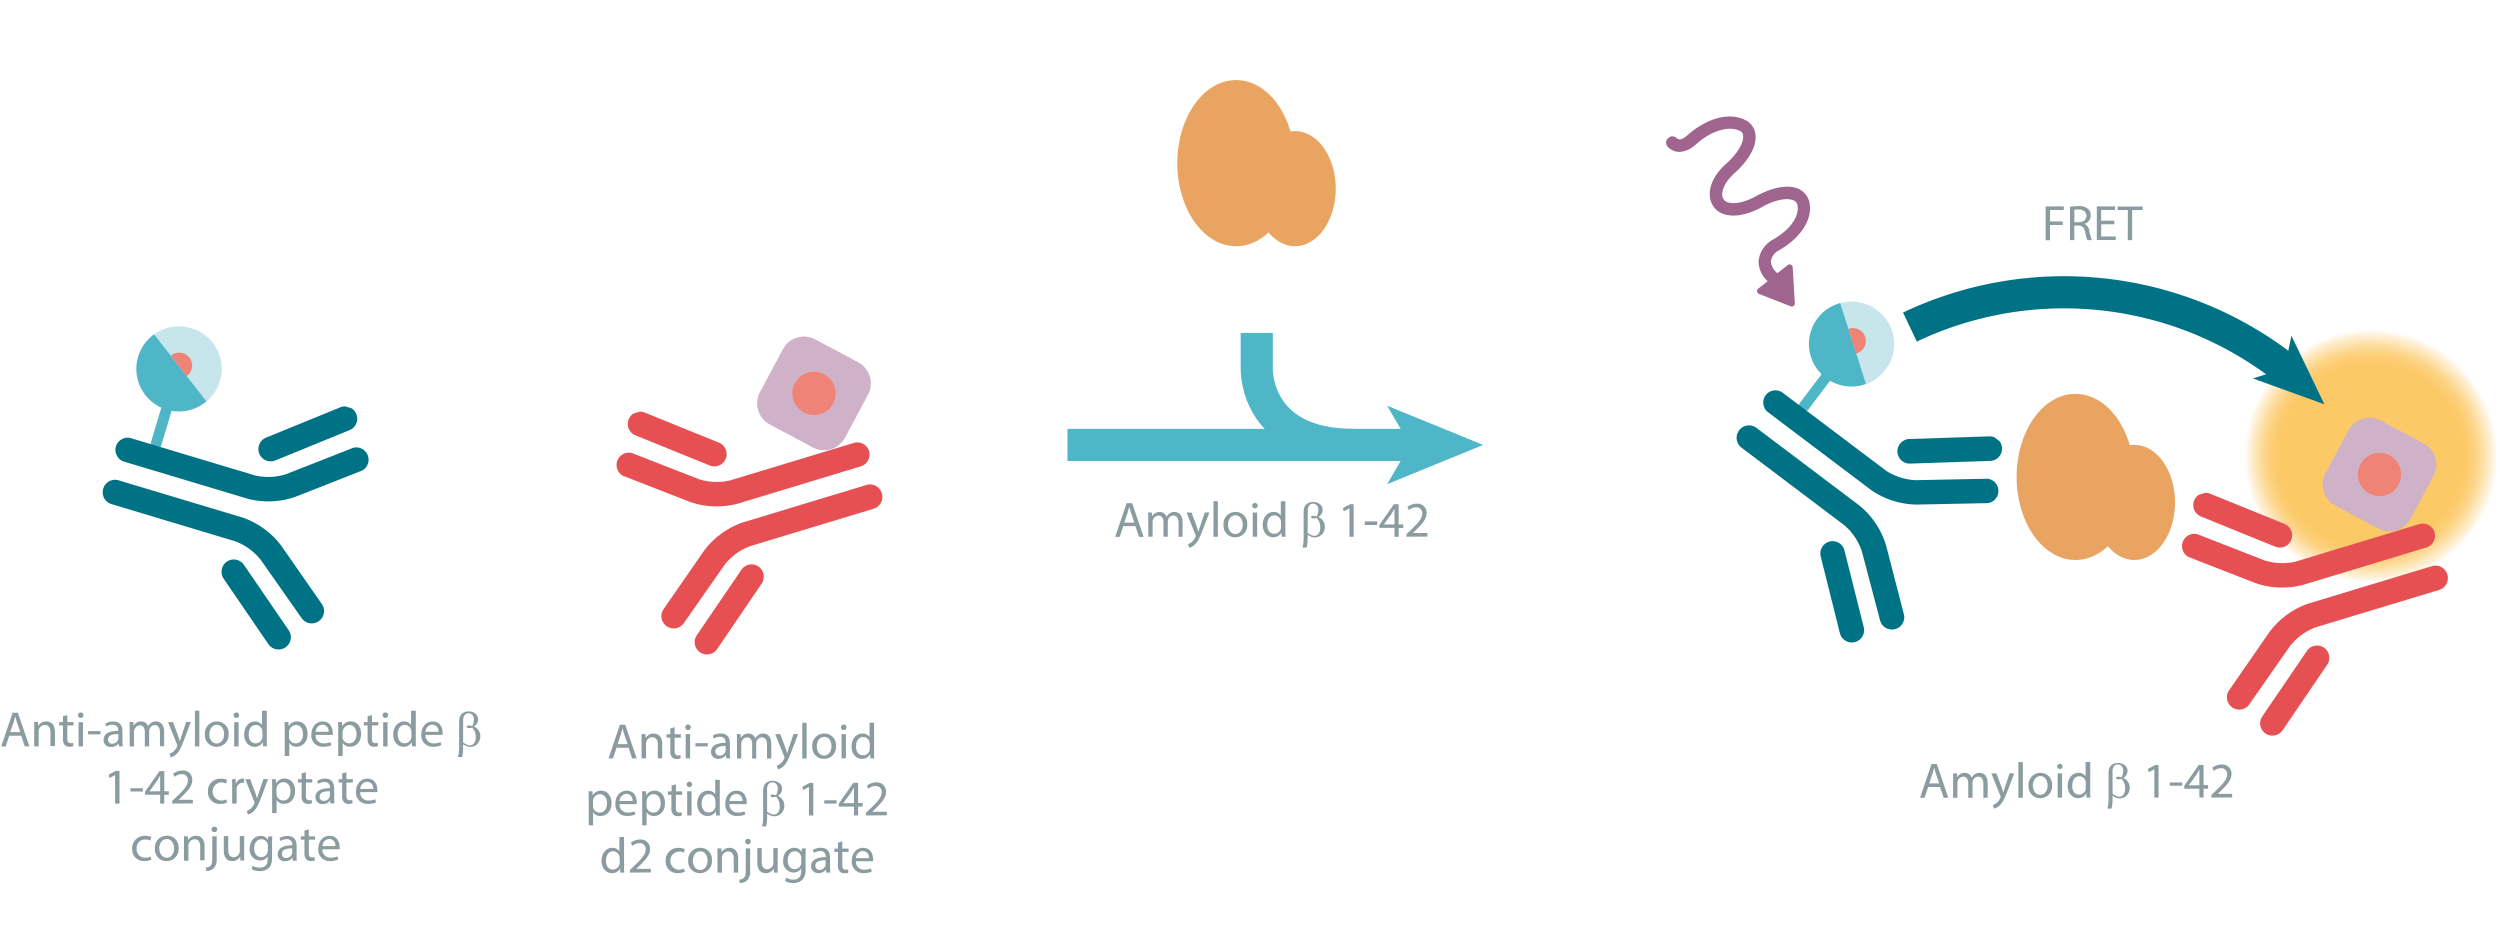 <svg id="Calque_1" data-name="Calque 1" xmlns="http://www.w3.org/2000/svg" xmlns:xlink="http://www.w3.org/1999/xlink" viewBox="0 0 700 260.23"><defs><radialGradient id="Dégradé_sans_nom_31" cx="38.48" cy="38.48" r="38.48" gradientUnits="userSpaceOnUse"><stop offset="0.71" stop-color="#fcc967"/><stop offset="0.74" stop-color="#fcc967" stop-opacity="0.98"/><stop offset="0.78" stop-color="#fcc967" stop-opacity="0.91"/><stop offset="0.82" stop-color="#fcc967" stop-opacity="0.81"/><stop offset="0.86" stop-color="#fcc967" stop-opacity="0.66"/><stop offset="0.9" stop-color="#fcc967" stop-opacity="0.47"/><stop offset="0.95" stop-color="#fcc967" stop-opacity="0.25"/><stop offset="0.99" stop-color="#fcc967" stop-opacity="0"/></radialGradient><symbol id="Nouveau_symbole_1" data-name="Nouveau symbole 1" viewBox="0 0 116.38 42.33"><line y1="31.35" x2="97.32" y2="31.35" fill="none" stroke="#4fb6c8" stroke-miterlimit="10" stroke-width="9"/><polygon points="116.38 31.35 89.52 42.33 95.89 31.35 89.52 20.38 116.38 31.35" fill="#4fb6c8"/><path d="M80.14,31.35C52.15,31.35,53,9.87,53,9.87V0" fill="none" stroke="#4fb6c8" stroke-miterlimit="10" stroke-width="9"/></symbol><symbol id="fluorophore-emission-orange" data-name="fluorophore-emission-orange" viewBox="0 0 76.96 76.96"><path d="M74.23,52.67A38.47,38.47,0,1,1,52.67,2.72,38.46,38.46,0,0,1,74.23,52.67Z" fill="url(#Dégradé_sans_nom_31)"/></symbol><symbol id="fluorophore-donor-cryptate2" data-name="fluorophore-donor-cryptate2" viewBox="0 0 17.27 25.51"><path d="M1.81,3.31,7.67,7.46l2,1.41,6.23,4.41a8.62,8.62,0,0,1-6.23,3.89v7.25a1.09,1.09,0,0,1-2.18,0V17.15A8.63,8.63,0,0,1,1.81,3.31Z" fill="#4fb6c8"/><path d="M1.82,3.34a8.64,8.64,0,0,1,14.08,10Z" fill="#8eced8" opacity="0.5"/><path d="M6.29,6.53a2.62,2.62,0,0,1,4.84,1.4,2.58,2.58,0,0,1-.57,1.63" fill="#ef8476"/></symbol><symbol id="antibody-blue" data-name="antibody-blue" viewBox="0 0 51.27 50.27"><path d="M21.18,50.27a2.49,2.49,0,0,1-2.5-2.5V21.53a11.93,11.93,0,0,0-2.1-6l-9-11.44A2.5,2.5,0,0,1,11.46,1l9,11.44a16.65,16.65,0,0,1,3.18,9.14V47.77A2.5,2.5,0,0,1,21.18,50.27Z" fill="#007285"/><path d="M12.62,22.53a2.48,2.48,0,0,1-1.94-.93L.56,9.07A2.5,2.5,0,1,1,4.44,5.93L14.57,18.46A2.5,2.5,0,0,1,14.19,22,2.46,2.46,0,0,1,12.62,22.53Z" fill="#007285"/><path d="M30.09,50.27a2.5,2.5,0,0,1-2.5-2.5V21.53a16.65,16.65,0,0,1,3.18-9.14L39.81,1a2.5,2.5,0,0,1,3.92,3.1l-9,11.44a11.93,11.93,0,0,0-2.1,6V47.77A2.5,2.5,0,0,1,30.09,50.27Z" fill="#007285"/><path d="M38.64,22.53A2.43,2.43,0,0,1,37.08,22a2.49,2.49,0,0,1-.38-3.51L46.82,5.93a2.5,2.5,0,0,1,3.89,3.14L40.59,21.6A2.5,2.5,0,0,1,38.64,22.53Z" fill="#007285"/></symbol><symbol id="fluorophore-acceptor-d2" data-name="fluorophore-acceptor-d2" viewBox="0 0 23.7 23.7"><path d="M22.28,15.27l-7,7a4.85,4.85,0,0,1-6.85,0l-7-7a4.85,4.85,0,0,1,0-6.85l7-7a4.85,4.85,0,0,1,6.85,0l7,7A4.85,4.85,0,0,1,22.28,15.27Z" fill="#d0b2c8"/><circle cx="11.85" cy="11.85" r="4.39" fill="#ef8476"/></symbol><symbol id="antibody-red" data-name="antibody-red" viewBox="0 0 51.27 50.27"><path d="M21.18,50.27a2.49,2.49,0,0,1-2.5-2.5V21.53a11.93,11.93,0,0,0-2.1-6l-9-11.44A2.5,2.5,0,0,1,11.46,1l9,11.44a16.65,16.65,0,0,1,3.18,9.14V47.77A2.5,2.5,0,0,1,21.18,50.27Z" fill="#e65052"/><path d="M12.62,22.53a2.48,2.48,0,0,1-1.94-.93L.56,9.07A2.5,2.5,0,1,1,4.44,5.93L14.57,18.46A2.5,2.5,0,0,1,14.19,22,2.46,2.46,0,0,1,12.62,22.53Z" fill="#e65052"/><path d="M30.09,50.27a2.5,2.5,0,0,1-2.5-2.5V21.53a16.65,16.65,0,0,1,3.18-9.14L39.81,1a2.5,2.5,0,0,1,3.92,3.1l-9,11.44a11.93,11.93,0,0,0-2.1,6V47.77A2.5,2.5,0,0,1,30.09,50.27Z" fill="#e65052"/><path d="M38.65,22.53A2.44,2.44,0,0,1,37.08,22a2.49,2.49,0,0,1-.38-3.51L46.82,5.93a2.5,2.5,0,0,1,3.89,3.14L40.59,21.6A2.5,2.5,0,0,1,38.65,22.53Z" fill="#e65052"/></symbol><symbol id="stimulation" data-name="stimulation" viewBox="0 0 20.1 42.52"><path d="M12.7,20.42a1,1,0,0,0-.29-.08C9,19.89,7.13,18.63,6.53,17.6a1.4,1.4,0,0,1-.13-1.32l0-.1s.81-2,4.93-2.3c3.9-.23,7-1.56,8.16-3.54a3.64,3.64,0,0,0,.23-3.49c-1.45-3.31-5.85-5.24-11.2-4.91H8.48s-1.88.2-2-.86a1.27,1.27,0,1,0-2.51.38c.42,2.76,3.31,3.17,4.82,3,4.84-.28,7.86,1.51,8.7,3.41A1.15,1.15,0,0,1,17.37,9c-.62,1-2.76,2.13-6.15,2.33-5.55.34-7,3.42-7.17,4a4,4,0,0,0,.29,3.54c1.14,1.95,3.78,3.36,7.29,3.9l.07,0c3.42.6,5.16,1.92,5.63,2.87a1.36,1.36,0,0,1,0,1.31c-.93,1.73-3.93,3.11-8.54,2.3H8.63A5.62,5.62,0,0,0,4.17,30.9a5.39,5.39,0,0,0-1.09,4.39H.63a.62.62,0,0,0-.54.94l3.54,6a.62.62,0,0,0,1,0l4.16-6a.62.62,0,0,0-.51-1H5.64a3.42,3.42,0,0,1,.42-2.71,3.09,3.09,0,0,1,2.31-.8c5.12.87,9.49-.54,11.14-3.6a3.9,3.9,0,0,0,.1-3.62C18.66,22.62,16.16,21.12,12.7,20.42Z" fill="#9f658f"/></symbol><symbol id="protein-double_2" data-name="protein-double 2" viewBox="0 0 46.22 48.46"><ellipse cx="17.16" cy="24.23" rx="17.16" ry="24.23" fill="#e9a461"/><ellipse cx="34.33" cy="31.67" rx="11.89" ry="16.79" fill="#e9a461"/></symbol></defs><path d="M314.51,147.32l-1,3h-1.26l3.21-9.44H317l3.22,9.44h-1.3l-1-3Zm3.1-1-.93-2.71c-.21-.62-.35-1.18-.49-1.73h0c-.14.56-.29,1.14-.47,1.71l-.93,2.73Z" fill="#8b9ca0"/><path d="M321.51,145.34c0-.7,0-1.27-.06-1.83h1.08l.06,1.09h0a2.35,2.35,0,0,1,2.13-1.25,2,2,0,0,1,1.92,1.36h0a2.75,2.75,0,0,1,.75-.88,2.32,2.32,0,0,1,1.5-.48c.9,0,2.23.59,2.23,2.94v4H330v-3.84c0-1.3-.47-2.09-1.47-2.09a1.59,1.59,0,0,0-1.45,1.12,1.92,1.92,0,0,0-.1.62v4.19h-1.21v-4.07c0-1.07-.47-1.86-1.41-1.86a1.7,1.7,0,0,0-1.53,1.23,1.77,1.77,0,0,0-.1.61v4.09h-1.2Z" fill="#8b9ca0"/><path d="M333.63,143.51l1.49,4c.15.45.32,1,.43,1.39h0c.13-.41.27-.92.44-1.41l1.34-4h1.3l-1.85,4.83c-.88,2.33-1.48,3.52-2.32,4.24a3.23,3.23,0,0,1-1.51.8l-.31-1a3.34,3.34,0,0,0,1.08-.61,3.73,3.73,0,0,0,1-1.37.76.76,0,0,0,.1-.29,1.34,1.34,0,0,0-.08-.33l-2.51-6.24Z" fill="#8b9ca0"/><path d="M339.78,140.34H341v9.95h-1.23Z" fill="#8b9ca0"/><path d="M349.22,146.84a3.31,3.31,0,0,1-3.38,3.6,3.22,3.22,0,0,1-3.25-3.49,3.31,3.31,0,0,1,3.37-3.6A3.21,3.21,0,0,1,349.22,146.84Zm-5.38.07c0,1.49.85,2.61,2.06,2.61s2.06-1.11,2.06-2.64c0-1.15-.58-2.6-2-2.6S343.84,145.62,343.84,146.91Z" fill="#8b9ca0"/><path d="M352.14,141.6a.76.76,0,1,1-1.52,0,.75.75,0,0,1,.77-.77A.73.73,0,0,1,352.14,141.6Zm-1.37,8.69v-6.78H352v6.78Z" fill="#8b9ca0"/><path d="M359.9,140.34v8.2c0,.6,0,1.28.06,1.75h-1.11l-.06-1.18h0a2.51,2.51,0,0,1-2.32,1.33c-1.63,0-2.9-1.39-2.9-3.44,0-2.26,1.39-3.65,3-3.65a2.27,2.27,0,0,1,2.05,1h0v-4Zm-1.23,5.93a2.24,2.24,0,0,0-.06-.52,1.8,1.8,0,0,0-1.78-1.43c-1.27,0-2,1.12-2,2.62s.67,2.51,2,2.51a1.85,1.85,0,0,0,1.81-1.47,2.29,2.29,0,0,0,.06-.54Z" fill="#8b9ca0"/><path d="M366.14,149.75v1.16a11.76,11.76,0,0,1-.27,2.4h-1.16a10.7,10.7,0,0,0,.22-1.16c.06-.64.09-1.1.09-1.4v-7a5.1,5.1,0,0,1,.24-1.81,2.24,2.24,0,0,1,.88-1,3.21,3.21,0,0,1,3.47.26,2,2,0,0,1,.73,1.56,2.14,2.14,0,0,1-.3,1.1,2.51,2.51,0,0,1-.92.91,2.87,2.87,0,0,1,1.84,2.72,3.11,3.11,0,0,1-.39,1.53,2.57,2.57,0,0,1-1.05,1.09,2.91,2.91,0,0,1-1.38.37,2.61,2.61,0,0,1-.91-.16A4.81,4.81,0,0,1,366.14,149.75Zm0-.54a5.89,5.89,0,0,0,1.16.67,1.92,1.92,0,0,0,.74.15,1.42,1.42,0,0,0,1.15-.57,2.77,2.77,0,0,0,.47-1.8,3.82,3.82,0,0,0-.22-1.37,4.94,4.94,0,0,0-.78-1.28,2.86,2.86,0,0,1-.82.16.92.92,0,0,1-.57-.13.34.34,0,0,1-.17-.26.3.3,0,0,1,.13-.24.76.76,0,0,1,.42-.1,4.38,4.38,0,0,1,1,.18,4,4,0,0,0,.48-1.8,1.88,1.88,0,0,0-.43-1.33,1.33,1.33,0,0,0-1-.47,1.38,1.38,0,0,0-1.23.67,2.71,2.71,0,0,0-.29,1.43Z" fill="#8b9ca0"/><path d="M377.84,142.33h0l-1.59.85-.23-.93,2-1.07h1v9.11h-1.19Z" fill="#8b9ca0"/><path d="M385.6,146V147h-3.46V146Z" fill="#8b9ca0"/><path d="M390.46,150.29v-2.48h-4.23V147l4.06-5.82h1.33v5.66h1.28v1h-1.28v2.48Zm0-3.45v-3c0-.47,0-1,0-1.43h0c-.28.53-.51.93-.76,1.35l-2.23,3.09v0Z" fill="#8b9ca0"/><path d="M393.83,150.29v-.76l1-.94c2.32-2.21,3.37-3.39,3.39-4.76a1.62,1.62,0,0,0-1.81-1.78,3.08,3.08,0,0,0-1.93.77l-.4-.87a4,4,0,0,1,2.58-.92,2.56,2.56,0,0,1,2.79,2.64c0,1.69-1.22,3-3.14,4.89l-.73.68v0h4.09v1Z" fill="#8b9ca0"/><path d="M539.88,220.36l-1,3h-1.26l3.21-9.44h1.47l3.22,9.44h-1.3l-1-3Zm3.1-1-.92-2.71c-.21-.62-.35-1.18-.49-1.73h0c-.14.56-.3,1.14-.48,1.71l-.92,2.73Z" fill="#8b9ca0"/><path d="M546.88,218.38c0-.7,0-1.27,0-1.83h1.08l.05,1.09h0a2.35,2.35,0,0,1,2.13-1.25,2,2,0,0,1,1.92,1.36h0a2.77,2.77,0,0,1,.76-.88,2.29,2.29,0,0,1,1.5-.48c.89,0,2.22.59,2.22,3v4h-1.2v-3.84c0-1.3-.48-2.09-1.47-2.09a1.6,1.6,0,0,0-1.46,1.12,2.23,2.23,0,0,0-.1.62v4.19h-1.2v-4.07c0-1.07-.48-1.86-1.42-1.86a1.68,1.68,0,0,0-1.52,1.23,1.77,1.77,0,0,0-.1.61v4.09h-1.21Z" fill="#8b9ca0"/><path d="M559,216.55l1.48,4c.16.45.33,1,.44,1.39h0c.12-.41.26-.92.43-1.41l1.34-4H564l-1.85,4.83c-.88,2.33-1.49,3.52-2.33,4.24a3.19,3.19,0,0,1-1.51.8l-.31-1a3.25,3.25,0,0,0,1.08-.61,3.64,3.64,0,0,0,1-1.37,1.1,1.1,0,0,0,.1-.29,1.09,1.09,0,0,0-.09-.33l-2.51-6.24Z" fill="#8b9ca0"/><path d="M565.15,213.38h1.24v10h-1.24Z" fill="#8b9ca0"/><path d="M574.59,219.88a3.31,3.31,0,0,1-3.37,3.6A3.22,3.22,0,0,1,568,220a3.31,3.31,0,0,1,3.36-3.6A3.21,3.21,0,0,1,574.59,219.88Zm-5.38.07c0,1.49.86,2.61,2.06,2.61s2.06-1.11,2.06-2.64c0-1.15-.57-2.6-2-2.6S569.21,218.66,569.21,220Z" fill="#8b9ca0"/><path d="M577.52,214.64a.77.77,0,0,1-1.53,0,.75.75,0,0,1,.77-.77A.74.74,0,0,1,577.52,214.64Zm-1.38,8.69v-6.78h1.24v6.78Z" fill="#8b9ca0"/><path d="M585.27,213.38v8.2c0,.6,0,1.28.06,1.75h-1.11l-.05-1.18h0a2.5,2.5,0,0,1-2.31,1.33c-1.64,0-2.9-1.39-2.9-3.44,0-2.26,1.39-3.65,3-3.65a2.24,2.24,0,0,1,2,1h0v-4.05ZM584,219.31a2.24,2.24,0,0,0,0-.52,1.82,1.82,0,0,0-1.78-1.43c-1.28,0-2,1.12-2,2.62s.67,2.51,2,2.51A1.86,1.86,0,0,0,584,221a2.31,2.31,0,0,0,0-.54Z" fill="#8b9ca0"/><path d="M591.52,222.79V224a11.81,11.81,0,0,1-.28,2.4h-1.15c.12-.57.19-.95.22-1.16.06-.64.09-1.1.09-1.4v-7a5.13,5.13,0,0,1,.24-1.82,2.16,2.16,0,0,1,.87-1,3.21,3.21,0,0,1,3.47.26,2,2,0,0,1,.73,1.56,2.23,2.23,0,0,1-.29,1.1,2.59,2.59,0,0,1-.92.91,2.86,2.86,0,0,1,1.83,2.72,3.21,3.21,0,0,1-.38,1.53,2.65,2.65,0,0,1-1.06,1.09,2.85,2.85,0,0,1-1.38.37,2.59,2.59,0,0,1-.9-.16A4.61,4.61,0,0,1,591.52,222.79Zm0-.54a5.85,5.85,0,0,0,1.15.67,2,2,0,0,0,.74.15,1.44,1.44,0,0,0,1.16-.57,2.84,2.84,0,0,0,.47-1.81,3.76,3.76,0,0,0-.23-1.36,4.44,4.44,0,0,0-.78-1.28,2.74,2.74,0,0,1-.81.16,1,1,0,0,1-.58-.13.34.34,0,0,1-.17-.26.29.29,0,0,1,.13-.23.68.68,0,0,1,.42-.11,4.38,4.38,0,0,1,1,.18,4,4,0,0,0,.48-1.8,1.93,1.93,0,0,0-.42-1.33,1.36,1.36,0,0,0-1.06-.47,1.39,1.39,0,0,0-1.23.67,2.72,2.72,0,0,0-.28,1.43Z" fill="#8b9ca0"/><path d="M603.22,215.37h0l-1.58.85-.24-.93,2-1.07h1v9.11h-1.19Z" fill="#8b9ca0"/><path d="M611,219.08V220h-3.46v-.91Z" fill="#8b9ca0"/><path d="M615.83,223.33v-2.48H611.6V220l4.06-5.82H617v5.66h1.27v1H617v2.48Zm0-3.45v-3c0-.47,0-1,0-1.43h0c-.28.53-.5.93-.75,1.35l-2.23,3.09v0Z" fill="#8b9ca0"/><path d="M619.2,223.33v-.76l1-.94c2.33-2.21,3.38-3.39,3.39-4.76a1.62,1.62,0,0,0-1.81-1.78,3.11,3.11,0,0,0-1.93.77l-.39-.87a4,4,0,0,1,2.58-.92,2.55,2.55,0,0,1,2.78,2.64c0,1.69-1.22,3-3.13,4.89l-.73.68v0H625v1Z" fill="#8b9ca0"/><use width="116.38" height="42.33" transform="translate(298.89 93.23)" xlink:href="#Nouveau_symbole_1"/><use width="76.96" height="76.96" transform="translate(628.11 91.94) scale(0.93)" xlink:href="#fluorophore-emission-orange"/><use width="17.27" height="25.51" transform="matrix(1.1, 0.83, -0.83, 1.1, 516.03, 79.7)" xlink:href="#fluorophore-donor-cryptate2"/><use width="51.27" height="50.27" transform="matrix(-0.83, 1.1, -1.1, -0.83, 567.25, 129.1)" xlink:href="#antibody-blue"/><use width="23.7" height="23.7" transform="matrix(-1.32, 0.4, 0.4, 1.32, 677.17, 112.49)" xlink:href="#fluorophore-acceptor-d2"/><use width="51.27" height="50.27" transform="matrix(0.4, 1.32, 1.32, -0.4, 606.85, 141.21)" xlink:href="#antibody-red"/><use width="20.1" height="42.52" transform="translate(461.55 43.04) rotate(-38.12) scale(1.38)" xlink:href="#stimulation"/><path d="M534.78,91.58a100.44,100.44,0,0,1,105.75,12.16" fill="none" stroke="#007285" stroke-miterlimit="10" stroke-width="9"/><polygon points="650.83 113.2 630.81 105.97 639.68 103.13 641.61 94.02 650.83 113.2" fill="#007285"/><path d="M172.63,209.36l-1,3h-1.26l3.21-9.44h1.47l3.22,9.44H177l-1-3Zm3.1-1-.92-2.71c-.22-.62-.35-1.18-.49-1.73h0c-.14.56-.3,1.14-.48,1.71l-.92,2.73Z" fill="#8b9ca0"/><path d="M179.63,207.38c0-.7,0-1.27,0-1.83h1.09l.07,1.12h0a2.48,2.48,0,0,1,2.24-1.28c.94,0,2.39.56,2.39,2.89v4.05h-1.23v-3.91c0-1.09-.41-2-1.57-2a1.74,1.74,0,0,0-1.65,1.26,1.64,1.64,0,0,0-.08.57v4.08h-1.24Z" fill="#8b9ca0"/><path d="M188.89,203.6v2h1.76v.94h-1.76v3.65c0,.84.24,1.32.92,1.32a2.48,2.48,0,0,0,.72-.09l.05.93a3,3,0,0,1-1.09.17,1.73,1.73,0,0,1-1.33-.52,2.53,2.53,0,0,1-.48-1.77v-3.69h-1.05v-.94h1.05v-1.63Z" fill="#8b9ca0"/><path d="M193.41,203.64a.73.73,0,0,1-.78.76.74.74,0,0,1-.75-.76.75.75,0,0,1,.77-.77A.73.73,0,0,1,193.41,203.64ZM192,212.33v-6.78h1.23v6.78Z" fill="#8b9ca0"/><path d="M198.17,208.08V209h-3.46v-.91Z" fill="#8b9ca0"/><path d="M203.36,212.33l-.09-.86h-.05a2.51,2.51,0,0,1-2.07,1,1.93,1.93,0,0,1-2.07-1.95c0-1.64,1.46-2.53,4.07-2.52v-.14a1.4,1.4,0,0,0-1.54-1.57,3.36,3.36,0,0,0-1.76.51l-.28-.81a4.15,4.15,0,0,1,2.23-.61c2.07,0,2.57,1.42,2.57,2.78v2.53a9,9,0,0,0,.12,1.63Zm-.18-3.46c-1.34,0-2.87.21-2.87,1.52a1.09,1.09,0,0,0,1.16,1.18,1.68,1.68,0,0,0,1.64-1.13,1.4,1.4,0,0,0,.07-.4Z" fill="#8b9ca0"/><path d="M206.36,207.38c0-.7,0-1.27-.06-1.83h1.08l.06,1.09h0a2.35,2.35,0,0,1,2.13-1.25,2,2,0,0,1,1.92,1.36h0a2.75,2.75,0,0,1,.75-.88,2.32,2.32,0,0,1,1.5-.48c.9,0,2.23.59,2.23,3v4h-1.21v-3.84c0-1.3-.47-2.09-1.47-2.09a1.59,1.59,0,0,0-1.45,1.12,1.92,1.92,0,0,0-.1.62v4.19H210.6v-4.07c0-1.07-.47-1.86-1.41-1.86a1.7,1.7,0,0,0-1.53,1.23,1.77,1.77,0,0,0-.1.61v4.09h-1.2Z" fill="#8b9ca0"/><path d="M218.48,205.55l1.49,4c.15.45.32,1,.43,1.39h0c.13-.41.27-.92.43-1.41l1.35-4h1.3l-1.85,4.83c-.88,2.33-1.48,3.52-2.32,4.24a3.23,3.23,0,0,1-1.51.8l-.31-1a3.21,3.21,0,0,0,1.07-.61,3.64,3.64,0,0,0,1-1.37.82.82,0,0,0,.1-.29,1.34,1.34,0,0,0-.08-.33l-2.51-6.24Z" fill="#8b9ca0"/><path d="M224.63,202.38h1.23v10h-1.23Z" fill="#8b9ca0"/><path d="M234.07,208.88a3.31,3.31,0,0,1-3.38,3.6,3.22,3.22,0,0,1-3.25-3.49,3.31,3.31,0,0,1,3.36-3.6A3.22,3.22,0,0,1,234.07,208.88Zm-5.38.07c0,1.49.85,2.61,2.06,2.61s2.06-1.11,2.06-2.64c0-1.15-.58-2.6-2-2.6S228.69,207.66,228.69,209Z" fill="#8b9ca0"/><path d="M237,203.64a.72.72,0,0,1-.78.76.74.74,0,0,1-.75-.76.76.76,0,0,1,.77-.77A.73.73,0,0,1,237,203.64Zm-1.37,8.69v-6.78h1.23v6.78Z" fill="#8b9ca0"/><path d="M244.75,202.38v8.2c0,.6,0,1.28.06,1.75H243.7l-.06-1.18h0a2.49,2.49,0,0,1-2.31,1.33c-1.63,0-2.9-1.39-2.9-3.44,0-2.26,1.39-3.65,3-3.65a2.27,2.27,0,0,1,2.05,1h0v-4.05Zm-1.23,5.93a2.24,2.24,0,0,0-.06-.52,1.8,1.8,0,0,0-1.78-1.43c-1.27,0-2,1.12-2,2.62s.67,2.51,2,2.51a1.85,1.85,0,0,0,1.81-1.47,2.29,2.29,0,0,0,.06-.54Z" fill="#8b9ca0"/><path d="M164.83,223.76c0-.87,0-1.57-.06-2.21h1.11l.06,1.16h0a2.68,2.68,0,0,1,2.41-1.32c1.64,0,2.88,1.39,2.88,3.45,0,2.44-1.49,3.64-3.09,3.64a2.37,2.37,0,0,1-2.08-1.06h0v3.68h-1.22Zm1.22,1.81a3.68,3.68,0,0,0,0,.5,1.9,1.9,0,0,0,1.85,1.44c1.31,0,2.06-1.06,2.06-2.62,0-1.35-.71-2.52-2-2.52a2,2,0,0,0-1.87,1.53,2.09,2.09,0,0,0-.08.5Z" fill="#8b9ca0"/><path d="M173.48,225.16a2.17,2.17,0,0,0,2.33,2.35,4.36,4.36,0,0,0,1.87-.35l.21.89a5.54,5.54,0,0,1-2.25.42,3.15,3.15,0,0,1-3.33-3.42c0-2.05,1.2-3.66,3.18-3.66,2.21,0,2.8,2,2.8,3.2a5.55,5.55,0,0,1,0,.57Zm3.62-.88a1.76,1.76,0,0,0-1.71-2,2,2,0,0,0-1.89,2Z" fill="#8b9ca0"/><path d="M179.81,223.76c0-.87,0-1.57-.06-2.21h1.11l.06,1.16h0a2.68,2.68,0,0,1,2.41-1.32c1.64,0,2.87,1.39,2.87,3.45,0,2.44-1.48,3.64-3.08,3.64a2.37,2.37,0,0,1-2.08-1.06h0v3.68h-1.22Zm1.22,1.81a3.68,3.68,0,0,0,.05.5,1.9,1.9,0,0,0,1.85,1.44c1.31,0,2.06-1.06,2.06-2.62,0-1.35-.71-2.52-2-2.52a2,2,0,0,0-1.87,1.53,2.09,2.09,0,0,0-.08.5Z" fill="#8b9ca0"/><path d="M189.26,219.6v2H191v.94h-1.76v3.65c0,.84.24,1.32.92,1.32a2.38,2.38,0,0,0,.72-.09l0,.93a2.91,2.91,0,0,1-1.09.17,1.74,1.74,0,0,1-1.33-.52,2.53,2.53,0,0,1-.47-1.77v-3.69H187v-.94h1.05v-1.63Z" fill="#8b9ca0"/><path d="M193.78,219.64a.76.76,0,1,1-1.52,0,.75.75,0,0,1,.77-.77A.73.73,0,0,1,193.78,219.64Zm-1.37,8.69v-6.78h1.23v6.78Z" fill="#8b9ca0"/><path d="M201.54,218.38v8.2c0,.6,0,1.28.06,1.75h-1.11l-.06-1.18h0a2.51,2.51,0,0,1-2.32,1.33c-1.63,0-2.9-1.39-2.9-3.44,0-2.26,1.39-3.65,3-3.65a2.27,2.27,0,0,1,2.05,1h0v-4.05Zm-1.23,5.93a2.24,2.24,0,0,0-.06-.52,1.8,1.8,0,0,0-1.78-1.43c-1.27,0-2,1.12-2,2.62s.67,2.51,2,2.51a1.85,1.85,0,0,0,1.81-1.47,2.29,2.29,0,0,0,.06-.54Z" fill="#8b9ca0"/><path d="M204.27,225.16a2.17,2.17,0,0,0,2.32,2.35,4.41,4.41,0,0,0,1.88-.35l.21.89a5.6,5.6,0,0,1-2.26.42,3.15,3.15,0,0,1-3.33-3.42c0-2.05,1.21-3.66,3.18-3.66,2.21,0,2.8,2,2.8,3.2a5.55,5.55,0,0,1,0,.57Zm3.61-.88a1.75,1.75,0,0,0-1.71-2,2,2,0,0,0-1.89,2Z" fill="#8b9ca0"/><path d="M214.8,227.79V229a11.81,11.81,0,0,1-.28,2.4h-1.15c.12-.57.19-.95.22-1.16.06-.64.08-1.1.08-1.4v-7a5.09,5.09,0,0,1,.25-1.82,2.16,2.16,0,0,1,.87-1,3.21,3.21,0,0,1,3.47.26,2,2,0,0,1,.73,1.56,2.23,2.23,0,0,1-.29,1.1,2.59,2.59,0,0,1-.92.91,2.86,2.86,0,0,1,1.83,2.72,3.21,3.21,0,0,1-.38,1.53,2.65,2.65,0,0,1-1.06,1.09,2.85,2.85,0,0,1-1.38.37,2.55,2.55,0,0,1-.9-.16A4.61,4.61,0,0,1,214.8,227.79Zm0-.54a5.85,5.85,0,0,0,1.15.67,2,2,0,0,0,.74.15,1.44,1.44,0,0,0,1.16-.57,2.84,2.84,0,0,0,.47-1.81,3.76,3.76,0,0,0-.23-1.36,4.67,4.67,0,0,0-.78-1.28,2.74,2.74,0,0,1-.81.16.94.94,0,0,1-.58-.13.34.34,0,0,1-.17-.26.29.29,0,0,1,.13-.23.68.68,0,0,1,.42-.11,4.38,4.38,0,0,1,1,.18,4,4,0,0,0,.48-1.8,1.93,1.93,0,0,0-.42-1.33,1.36,1.36,0,0,0-1.06-.47,1.38,1.38,0,0,0-1.23.67,2.72,2.72,0,0,0-.28,1.43Z" fill="#8b9ca0"/><path d="M226.5,220.37h0l-1.58.85-.24-.93,2-1.07h1.05v9.11H226.5Z" fill="#8b9ca0"/><path d="M234.25,224.08V225h-3.46v-.91Z" fill="#8b9ca0"/><path d="M239.11,228.33v-2.48h-4.23V225l4.06-5.82h1.33v5.66h1.28v1h-1.28v2.48Zm0-3.45v-3c0-.47,0-1,0-1.43h0c-.28.53-.5.93-.75,1.35l-2.23,3.09v0Z" fill="#8b9ca0"/><path d="M242.48,228.33v-.76l1-.94c2.32-2.21,3.38-3.39,3.39-4.76a1.62,1.62,0,0,0-1.81-1.78,3.11,3.11,0,0,0-1.93.77l-.39-.87a4,4,0,0,1,2.57-.92,2.56,2.56,0,0,1,2.79,2.64c0,1.69-1.22,3-3.14,4.89l-.72.68v0h4.09v1Z" fill="#8b9ca0"/><path d="M174.74,234.38v8.2c0,.6,0,1.28.06,1.75h-1.11l-.05-1.18h0a2.51,2.51,0,0,1-2.31,1.33c-1.64,0-2.9-1.39-2.9-3.44,0-2.26,1.38-3.65,3-3.65a2.26,2.26,0,0,1,2,1h0v-4.05Zm-1.23,5.93a1.91,1.91,0,0,0-1.84-1.95c-1.27,0-2,1.12-2,2.62s.68,2.51,2,2.51a2,2,0,0,0,1.86-2Z" fill="#8b9ca0"/><path d="M176.39,244.33v-.76l1-.94c2.32-2.21,3.37-3.39,3.39-4.76a1.62,1.62,0,0,0-1.81-1.78,3.08,3.08,0,0,0-1.93.77l-.39-.87a4,4,0,0,1,2.57-.92,2.56,2.56,0,0,1,2.79,2.64c0,1.69-1.22,3-3.14,4.89l-.73.68v0h4.09v1Z" fill="#8b9ca0"/><path d="M191.77,244.07a4.53,4.53,0,0,1-2,.4,3.22,3.22,0,0,1-3.38-3.46,3.45,3.45,0,0,1,3.65-3.6,4.05,4.05,0,0,1,1.7.35l-.28,1a2.8,2.8,0,0,0-1.42-.32,2.56,2.56,0,0,0-.05,5.1,3.59,3.59,0,0,0,1.52-.34Z" fill="#8b9ca0"/><path d="M199.34,240.88a3.31,3.31,0,0,1-3.38,3.6,3.22,3.22,0,0,1-3.25-3.49,3.31,3.31,0,0,1,3.37-3.6A3.21,3.21,0,0,1,199.34,240.88ZM194,241c0,1.49.86,2.61,2.06,2.61s2.06-1.11,2.06-2.64c0-1.15-.57-2.6-2-2.6S194,239.66,194,241Z" fill="#8b9ca0"/><path d="M200.89,239.38c0-.7,0-1.27,0-1.83h1.09l.07,1.12h0a2.48,2.48,0,0,1,2.24-1.28c.94,0,2.39.56,2.39,2.89v4.05h-1.23v-3.91c0-1.09-.41-2-1.57-2a1.74,1.74,0,0,0-1.65,1.26,1.62,1.62,0,0,0-.09.57v4.08h-1.23Z" fill="#8b9ca0"/><path d="M207,246.29a2,2,0,0,0,1.34-.52c.34-.39.47-.93.47-2.55v-5.67h1.23v6.15a3.71,3.71,0,0,1-.81,2.78,3.14,3.14,0,0,1-2.11.77Zm3.18-10.65a.73.73,0,0,1-.77.76.74.74,0,0,1-.76-.76.76.76,0,0,1,.79-.77A.73.73,0,0,1,210.19,235.64Z" fill="#8b9ca0"/><path d="M217.74,242.48c0,.7,0,1.31,0,1.85H216.7l-.07-1.11h0a2.53,2.53,0,0,1-2.24,1.26c-1.06,0-2.34-.59-2.34-3v-4h1.23v3.75c0,1.29.4,2.16,1.52,2.16a1.79,1.79,0,0,0,1.62-1.12,1.81,1.81,0,0,0,.11-.63v-4.16h1.24Z" fill="#8b9ca0"/><path d="M225.62,237.55c0,.49-.06,1-.06,1.86v3.94a3.92,3.92,0,0,1-1,3.09,3.58,3.58,0,0,1-2.47.81,4.29,4.29,0,0,1-2.25-.56l.3-.94a3.74,3.74,0,0,0,2,.54c1.26,0,2.19-.66,2.19-2.37v-.76h0a2.43,2.43,0,0,1-2.16,1.14,3,3,0,0,1-2.88-3.31c0-2.29,1.5-3.6,3.05-3.6a2.27,2.27,0,0,1,2.12,1.18h0l.06-1Zm-1.28,2.67a1.66,1.66,0,0,0-.07-.56,1.77,1.77,0,0,0-1.72-1.3c-1.18,0-2,1-2,2.56,0,1.33.68,2.44,2,2.44a1.82,1.82,0,0,0,1.71-1.26,2.15,2.15,0,0,0,.09-.66Z" fill="#8b9ca0"/><path d="M231.36,244.33l-.1-.86h0a2.54,2.54,0,0,1-2.08,1,1.93,1.93,0,0,1-2.07-1.95c0-1.64,1.46-2.53,4.08-2.52v-.14a1.4,1.4,0,0,0-1.54-1.57,3.39,3.39,0,0,0-1.77.51l-.28-.81a4.15,4.15,0,0,1,2.23-.61c2.07,0,2.58,1.42,2.58,2.78v2.53a9.08,9.08,0,0,0,.11,1.63Zm-.19-3.46c-1.34,0-2.87.21-2.87,1.52a1.1,1.1,0,0,0,1.17,1.18,1.67,1.67,0,0,0,1.63-1.13,1.12,1.12,0,0,0,.07-.4Z" fill="#8b9ca0"/><path d="M235.84,235.6v2h1.76v.94h-1.76v3.65c0,.84.23,1.32.92,1.32a2.35,2.35,0,0,0,.71-.09l.06.93a3,3,0,0,1-1.09.17,1.71,1.71,0,0,1-1.33-.52,2.53,2.53,0,0,1-.48-1.77v-3.69h-1v-.94h1v-1.63Z" fill="#8b9ca0"/><path d="M239.67,241.16a2.17,2.17,0,0,0,2.33,2.35,4.36,4.36,0,0,0,1.87-.35l.21.89a5.54,5.54,0,0,1-2.25.42,3.15,3.15,0,0,1-3.33-3.42c0-2.05,1.2-3.66,3.17-3.66,2.22,0,2.81,2,2.81,3.2a3.4,3.4,0,0,1,0,.57Zm3.62-.88a1.76,1.76,0,0,0-1.71-2,2,2,0,0,0-1.89,2Z" fill="#8b9ca0"/><use width="23.7" height="23.7" transform="matrix(-1.32, 0.4, 0.4, 1.32, 238.83, 89.77)" xlink:href="#fluorophore-acceptor-d2"/><use width="51.27" height="50.27" transform="matrix(0.4, 1.32, 1.32, -0.4, 168.51, 118.48)" xlink:href="#antibody-red"/><path d="M2.59,206l-1,3H.34l3.21-9.44H5L8.24,209H6.94l-1-3ZM5.68,205l-.92-2.72c-.21-.62-.35-1.18-.49-1.72h0q-.21.84-.48,1.71L2.84,205Z" fill="#8b9ca0"/><path d="M9.58,204c0-.7,0-1.28-.05-1.84h1.09l.07,1.12h0A2.49,2.49,0,0,1,13,202c.94,0,2.39.56,2.39,2.88v4H14.12V205c0-1.09-.4-2-1.57-2a1.74,1.74,0,0,0-1.65,1.26,1.64,1.64,0,0,0-.08.57V209H9.58Z" fill="#8b9ca0"/><path d="M18.84,200.22v1.95H20.6v.94H18.84v3.66c0,.84.24,1.31.92,1.31a2.91,2.91,0,0,0,.72-.08l.05.92a2.91,2.91,0,0,1-1.09.17,1.71,1.71,0,0,1-1.33-.52,2.49,2.49,0,0,1-.48-1.76v-3.7H16.58v-.94h1.05v-1.62Z" fill="#8b9ca0"/><path d="M23.36,200.27a.72.72,0,0,1-.78.75.73.73,0,0,1-.75-.75.75.75,0,0,1,.77-.77A.73.73,0,0,1,23.36,200.27ZM22,209v-6.78h1.23V209Z" fill="#8b9ca0"/><path d="M28.12,204.71v.91H24.66v-.91Z" fill="#8b9ca0"/><path d="M33.32,209l-.1-.85h0a2.54,2.54,0,0,1-2.08,1A1.93,1.93,0,0,1,29,207.16c0-1.64,1.46-2.54,4.08-2.52v-.14a1.4,1.4,0,0,0-1.54-1.57,3.36,3.36,0,0,0-1.77.5l-.28-.81a4.15,4.15,0,0,1,2.23-.6c2.07,0,2.57,1.41,2.57,2.77v2.54a8.91,8.91,0,0,0,.12,1.62Zm-.19-3.46c-1.34,0-2.87.21-2.87,1.53a1.08,1.08,0,0,0,1.16,1.17,1.68,1.68,0,0,0,1.64-1.13,1.11,1.11,0,0,0,.07-.39Z" fill="#8b9ca0"/><path d="M36.31,204c0-.7,0-1.28-.06-1.84h1.08l.06,1.09h0A2.34,2.34,0,0,1,39.56,202a2,2,0,0,1,1.92,1.36h0a2.79,2.79,0,0,1,.75-.89,2.32,2.32,0,0,1,1.5-.47c.9,0,2.23.59,2.23,2.94v4H44.78v-3.84c0-1.3-.47-2.08-1.47-2.08a1.58,1.58,0,0,0-1.45,1.12,1.85,1.85,0,0,0-.1.61V209H40.55v-4.06c0-1.08-.47-1.86-1.41-1.86a1.84,1.84,0,0,0-1.63,1.83V209h-1.2Z" fill="#8b9ca0"/><path d="M48.43,202.17l1.49,4c.15.45.32,1,.43,1.38h0c.13-.4.27-.92.44-1.41l1.34-4h1.3L51.61,207c-.88,2.33-1.48,3.52-2.32,4.25a3.44,3.44,0,0,1-1.51.8l-.31-1a3.3,3.3,0,0,0,1.08-.6,3.78,3.78,0,0,0,1-1.38.76.76,0,0,0,.1-.29,1.2,1.2,0,0,0-.08-.32l-2.51-6.25Z" fill="#8b9ca0"/><path d="M54.58,199h1.23V209H54.58Z" fill="#8b9ca0"/><path d="M64,205.5a3.31,3.31,0,0,1-3.38,3.6,3.22,3.22,0,0,1-3.25-3.48,3.31,3.31,0,0,1,3.37-3.6A3.21,3.21,0,0,1,64,205.5Zm-5.38.08c0,1.48.85,2.6,2.06,2.6s2.06-1.11,2.06-2.63c0-1.15-.58-2.61-2-2.61S58.64,204.29,58.64,205.58Z" fill="#8b9ca0"/><path d="M66.94,200.27a.76.76,0,0,1-1.52,0,.75.75,0,0,1,.77-.77A.72.72,0,0,1,66.94,200.27ZM65.57,209v-6.78H66.8V209Z" fill="#8b9ca0"/><path d="M74.7,199v8.2c0,.6,0,1.29.06,1.75H73.65l-.06-1.18h0a2.51,2.51,0,0,1-2.31,1.33c-1.64,0-2.91-1.38-2.91-3.44,0-2.26,1.39-3.64,3-3.64a2.28,2.28,0,0,1,2,1h0V199Zm-1.23,5.93a2.37,2.37,0,0,0-.06-.52A1.81,1.81,0,0,0,71.63,203c-1.27,0-2,1.12-2,2.62s.67,2.51,2,2.51a1.85,1.85,0,0,0,1.81-1.47,2.26,2.26,0,0,0,.06-.53Z" fill="#8b9ca0"/><path d="M79.71,204.38c0-.86,0-1.56-.06-2.21h1.11l.06,1.16h0A2.69,2.69,0,0,1,83.25,202c1.64,0,2.87,1.38,2.87,3.44,0,2.44-1.48,3.64-3.08,3.64A2.37,2.37,0,0,1,81,208h0v3.68H79.71Zm1.22,1.81a4,4,0,0,0,0,.51,1.91,1.91,0,0,0,1.85,1.44c1.31,0,2.06-1.07,2.06-2.62,0-1.36-.71-2.52-2-2.52A2,2,0,0,0,81,204.52a2.17,2.17,0,0,0-.08.51Z" fill="#8b9ca0"/><path d="M88.36,205.79a2.17,2.17,0,0,0,2.33,2.35,4.52,4.52,0,0,0,1.87-.35l.21.88a5.38,5.38,0,0,1-2.25.42,3.15,3.15,0,0,1-3.34-3.42c0-2,1.21-3.65,3.18-3.65,2.22,0,2.81,1.94,2.81,3.19a3.66,3.66,0,0,1,0,.58ZM92,204.9a1.76,1.76,0,0,0-1.71-2,2,2,0,0,0-1.89,2Z" fill="#8b9ca0"/><path d="M94.69,204.38c0-.86,0-1.56-.06-2.21h1.11l.06,1.16h0A2.69,2.69,0,0,1,98.23,202c1.64,0,2.87,1.38,2.87,3.44,0,2.44-1.48,3.64-3.08,3.64A2.37,2.37,0,0,1,95.94,208h0v3.68H94.69Zm1.22,1.81a4,4,0,0,0,0,.51,1.91,1.91,0,0,0,1.85,1.44c1.31,0,2.06-1.07,2.06-2.62,0-1.36-.71-2.52-2-2.52A2,2,0,0,0,96,204.52a2.17,2.17,0,0,0-.08.51Z" fill="#8b9ca0"/><path d="M104.14,200.22v1.95h1.77v.94h-1.77v3.66c0,.84.24,1.31.92,1.31a2.91,2.91,0,0,0,.72-.08l.06.92a3,3,0,0,1-1.1.17,1.71,1.71,0,0,1-1.33-.52,2.49,2.49,0,0,1-.48-1.76v-3.7h-1.05v-.94h1.05v-1.62Z" fill="#8b9ca0"/><path d="M108.66,200.27a.72.72,0,0,1-.78.75.73.73,0,0,1-.75-.75.75.75,0,0,1,.78-.77A.72.72,0,0,1,108.66,200.27ZM107.29,209v-6.78h1.23V209Z" fill="#8b9ca0"/><path d="M116.42,199v8.2c0,.6,0,1.29.06,1.75h-1.11l-.06-1.18h0A2.51,2.51,0,0,1,113,209.1c-1.63,0-2.9-1.38-2.9-3.44,0-2.26,1.39-3.64,3-3.64a2.28,2.28,0,0,1,2,1h0V199Zm-1.23,5.93a2.37,2.37,0,0,0-.06-.52,1.81,1.81,0,0,0-1.78-1.43c-1.27,0-2,1.12-2,2.62s.67,2.51,2,2.51a1.85,1.85,0,0,0,1.81-1.47,2.26,2.26,0,0,0,.06-.53Z" fill="#8b9ca0"/><path d="M119.15,205.79a2.17,2.17,0,0,0,2.32,2.35,4.57,4.57,0,0,0,1.88-.35l.21.88a5.43,5.43,0,0,1-2.26.42,3.15,3.15,0,0,1-3.33-3.42c0-2,1.2-3.65,3.18-3.65,2.21,0,2.8,1.94,2.8,3.19,0,.25,0,.45,0,.58Zm3.61-.89a1.76,1.76,0,0,0-1.71-2,2,2,0,0,0-1.89,2Z" fill="#8b9ca0"/><path d="M129.67,208.42v1.15a11.76,11.76,0,0,1-.27,2.4h-1.15c.12-.56.19-.95.22-1.15.05-.64.08-1.11.08-1.4v-7a5.12,5.12,0,0,1,.25-1.82,2.09,2.09,0,0,1,.87-1,2.76,2.76,0,0,1,1.52-.4,2.81,2.81,0,0,1,1.95.66,2,2,0,0,1,.73,1.55,2.3,2.3,0,0,1-.29,1.11,2.56,2.56,0,0,1-.92.9,2.87,2.87,0,0,1,1.83,2.72,3.18,3.18,0,0,1-.39,1.54,2.6,2.6,0,0,1-1,1.08,2.75,2.75,0,0,1-1.38.37,2.55,2.55,0,0,1-.9-.16A5.17,5.17,0,0,1,129.67,208.42Zm0-.54a6.8,6.8,0,0,0,1.16.67,2,2,0,0,0,.74.15,1.44,1.44,0,0,0,1.16-.57,2.86,2.86,0,0,0,.47-1.81A3.72,3.72,0,0,0,133,205a4.86,4.86,0,0,0-.78-1.29,2.46,2.46,0,0,1-.81.16,1,1,0,0,1-.58-.12.34.34,0,0,1-.17-.27.31.31,0,0,1,.13-.23.69.69,0,0,1,.42-.1,4.83,4.83,0,0,1,1,.17,4,4,0,0,0,.48-1.79,2,2,0,0,0-.42-1.34,1.4,1.4,0,0,0-1.06-.47,1.38,1.38,0,0,0-1.23.67,2.73,2.73,0,0,0-.29,1.43Z" fill="#8b9ca0"/><path d="M32.23,217h0l-1.58.86-.24-.94,2-1.06h1.05V225H32.23Z" fill="#8b9ca0"/><path d="M40,220.71v.91H36.53v-.91Z" fill="#8b9ca0"/><path d="M44.84,225v-2.48H40.61v-.81l4.06-5.81H46v5.65h1.27v1H46V225Zm0-3.45v-3c0-.47,0-1,0-1.42h0c-.28.53-.5.92-.75,1.34l-2.23,3.1v0Z" fill="#8b9ca0"/><path d="M48.22,225v-.76l1-.93c2.33-2.22,3.38-3.39,3.39-4.77a1.63,1.63,0,0,0-1.81-1.78,3.11,3.11,0,0,0-1.93.77l-.39-.86a4,4,0,0,1,2.58-.93,2.56,2.56,0,0,1,2.78,2.65c0,1.68-1.21,3-3.13,4.89l-.73.67v0H54v1Z" fill="#8b9ca0"/><path d="M63.59,224.7a4.53,4.53,0,0,1-2,.39,3.22,3.22,0,0,1-3.37-3.46,3.44,3.44,0,0,1,3.64-3.6,4.1,4.1,0,0,1,1.71.35l-.28,1a3,3,0,0,0-1.43-.32,2.56,2.56,0,0,0,0,5.1,3.4,3.4,0,0,0,1.51-.34Z" fill="#8b9ca0"/><path d="M65,220.29c0-.8,0-1.49-.06-2.12h1.08l0,1.33h.06A2,2,0,0,1,68,218a1.29,1.29,0,0,1,.35,0v1.16a1.82,1.82,0,0,0-.42,0,1.74,1.74,0,0,0-1.66,1.58,4.83,4.83,0,0,0,0,.58V225H65Z" fill="#8b9ca0"/><path d="M70.06,218.17l1.48,4c.15.45.32,1,.43,1.38h0c.13-.4.27-.92.44-1.41l1.34-4h1.3L73.24,223c-.89,2.33-1.49,3.52-2.33,4.25a3.39,3.39,0,0,1-1.51.8l-.31-1a3.3,3.3,0,0,0,1.08-.6,3.78,3.78,0,0,0,1-1.38.76.76,0,0,0,.1-.29,1.2,1.2,0,0,0-.08-.32l-2.51-6.25Z" fill="#8b9ca0"/><path d="M76.2,220.38c0-.86,0-1.56-.06-2.21h1.11l.06,1.16h0A2.67,2.67,0,0,1,79.75,218c1.63,0,2.87,1.38,2.87,3.44,0,2.44-1.49,3.64-3.09,3.64A2.37,2.37,0,0,1,77.45,224h0v3.68H76.2Zm1.22,1.81a2.74,2.74,0,0,0,.06.51,1.9,1.9,0,0,0,1.85,1.44c1.3,0,2-1.07,2-2.62,0-1.36-.71-2.52-2-2.52a2,2,0,0,0-1.87,1.52,2.17,2.17,0,0,0-.08.51Z" fill="#8b9ca0"/><path d="M85.65,216.22v1.95h1.77v.94H85.65v3.66c0,.84.24,1.31.93,1.31a2.82,2.82,0,0,0,.71-.08l.06.92a3,3,0,0,1-1.1.17,1.71,1.71,0,0,1-1.33-.52,2.49,2.49,0,0,1-.47-1.76v-3.7h-1v-.94h1v-1.62Z" fill="#8b9ca0"/><path d="M92.55,225l-.09-.85h0a2.54,2.54,0,0,1-2.08,1,1.93,1.93,0,0,1-2.07-1.94c0-1.64,1.46-2.54,4.07-2.52v-.14a1.4,1.4,0,0,0-1.54-1.57,3.33,3.33,0,0,0-1.76.5l-.28-.81A4.15,4.15,0,0,1,91,218c2.07,0,2.57,1.41,2.57,2.77v2.54a10,10,0,0,0,.11,1.62Zm-.18-3.46c-1.34,0-2.87.21-2.87,1.53a1.08,1.08,0,0,0,1.16,1.17,1.68,1.68,0,0,0,1.64-1.13,1.4,1.4,0,0,0,.07-.39Z" fill="#8b9ca0"/><path d="M97,216.22v1.95H98.8v.94H97v3.66c0,.84.24,1.31.93,1.31a2.82,2.82,0,0,0,.71-.08l.06.92a3,3,0,0,1-1.09.17,1.72,1.72,0,0,1-1.34-.52,2.49,2.49,0,0,1-.47-1.76v-3.7h-1v-.94h1v-1.62Z" fill="#8b9ca0"/><path d="M100.87,221.79a2.17,2.17,0,0,0,2.32,2.35,4.54,4.54,0,0,0,1.88-.35l.21.88a5.41,5.41,0,0,1-2.25.42,3.15,3.15,0,0,1-3.34-3.42c0-2,1.21-3.65,3.18-3.65,2.22,0,2.8,1.94,2.8,3.19a3.91,3.91,0,0,1,0,.58Zm3.61-.89a1.75,1.75,0,0,0-1.71-2,2,2,0,0,0-1.89,2Z" fill="#8b9ca0"/><path d="M42.39,240.7a4.53,4.53,0,0,1-2,.39,3.22,3.22,0,0,1-3.38-3.46,3.45,3.45,0,0,1,3.65-3.6,4.14,4.14,0,0,1,1.71.35l-.29,1a2.91,2.91,0,0,0-1.42-.32,2.35,2.35,0,0,0-2.4,2.57,2.32,2.32,0,0,0,2.35,2.53,3.45,3.45,0,0,0,1.52-.34Z" fill="#8b9ca0"/><path d="M50,237.5a3.31,3.31,0,0,1-3.37,3.6,3.22,3.22,0,0,1-3.25-3.48A3.31,3.31,0,0,1,46.7,234,3.2,3.2,0,0,1,50,237.5Zm-5.38.08c0,1.48.86,2.6,2.06,2.6s2.06-1.11,2.06-2.63c0-1.15-.57-2.61-2-2.61S44.58,236.29,44.58,237.58Z" fill="#8b9ca0"/><path d="M51.51,236c0-.7,0-1.28,0-1.84h1.09l.07,1.12h0A2.49,2.49,0,0,1,54.89,234c.94,0,2.39.56,2.39,2.88v4H56.05V237c0-1.09-.41-2-1.57-2a1.74,1.74,0,0,0-1.65,1.26,1.64,1.64,0,0,0-.08.57V241H51.51Z" fill="#8b9ca0"/><path d="M57.63,242.91a1.93,1.93,0,0,0,1.34-.52c.34-.39.47-.92.47-2.55v-5.67h1.23v6.15a3.73,3.73,0,0,1-.81,2.79,3.18,3.18,0,0,1-2.1.77Zm3.18-10.64A.72.72,0,0,1,60,233a.74.74,0,0,1-.76-.75.75.75,0,0,1,.79-.77A.73.73,0,0,1,60.81,232.27Z" fill="#8b9ca0"/><path d="M68.36,239.1c0,.7,0,1.32,0,1.85H67.32l-.07-1.11h0A2.53,2.53,0,0,1,65,241.1c-1.06,0-2.34-.58-2.34-3v-4h1.24v3.75c0,1.29.39,2.16,1.51,2.16a1.73,1.73,0,0,0,1.73-1.75v-4.16h1.24Z" fill="#8b9ca0"/><path d="M76.24,234.17c0,.49-.06,1-.06,1.86V240c0,1.55-.3,2.51-1,3.1a3.63,3.63,0,0,1-2.47.81,4.39,4.39,0,0,1-2.25-.56l.3-.94a3.84,3.84,0,0,0,2,.53c1.26,0,2.19-.66,2.19-2.37v-.75h0a2.43,2.43,0,0,1-2.16,1.13,3,3,0,0,1-2.88-3.3c0-2.3,1.5-3.6,3-3.6a2.26,2.26,0,0,1,2.12,1.17h0l.06-1ZM75,236.85a1.62,1.62,0,0,0-.07-.56A1.77,1.77,0,0,0,73.17,235c-1.17,0-2,1-2,2.57,0,1.33.68,2.43,2,2.43a1.8,1.8,0,0,0,1.71-1.26,2.08,2.08,0,0,0,.09-.65Z" fill="#8b9ca0"/><path d="M82,241l-.1-.85h0a2.54,2.54,0,0,1-2.08,1,1.93,1.93,0,0,1-2.07-1.94c0-1.64,1.46-2.54,4.08-2.52v-.14a1.4,1.4,0,0,0-1.54-1.57,3.39,3.39,0,0,0-1.77.5l-.28-.81a4.15,4.15,0,0,1,2.23-.6c2.07,0,2.58,1.41,2.58,2.77v2.54A9,9,0,0,0,83.1,241Zm-.18-3.46c-1.35,0-2.88.21-2.88,1.53a1.09,1.09,0,0,0,1.17,1.17,1.7,1.7,0,0,0,1.64-1.13,1.4,1.4,0,0,0,.07-.39Z" fill="#8b9ca0"/><path d="M86.46,232.22v1.95h1.76v.94H86.46v3.66c0,.84.23,1.31.92,1.31a2.82,2.82,0,0,0,.71-.08l.06.92a3,3,0,0,1-1.09.17,1.68,1.68,0,0,1-1.33-.52,2.49,2.49,0,0,1-.48-1.76v-3.7h-1v-.94h1v-1.62Z" fill="#8b9ca0"/><path d="M90.29,237.79a2.17,2.17,0,0,0,2.33,2.35,4.52,4.52,0,0,0,1.87-.35l.21.88a5.38,5.38,0,0,1-2.25.42,3.14,3.14,0,0,1-3.33-3.42c0-2,1.2-3.65,3.18-3.65,2.21,0,2.8,1.94,2.8,3.19a3.66,3.66,0,0,1,0,.58Zm3.62-.89a1.76,1.76,0,0,0-1.71-2,2,2,0,0,0-1.89,2Z" fill="#8b9ca0"/><use width="17.27" height="25.51" transform="translate(42.09 88.5) rotate(16.72) scale(1.38)" xlink:href="#fluorophore-donor-cryptate2"/><use width="51.27" height="50.27" transform="translate(107.3 116.99) rotate(106.72) scale(1.38)" xlink:href="#antibody-blue"/><use width="46.22" height="48.46" transform="translate(564.65 110.28) scale(0.96)" xlink:href="#protein-double_2"/><use width="46.22" height="48.46" transform="translate(329.64 22.42) scale(0.96)" xlink:href="#protein-double_2"/><path d="M572.78,57.79h5.08v1H574V62h3.57v1H574v4.27h-1.22Z" fill="#8b9ca0"/><path d="M579.6,57.91a13.25,13.25,0,0,1,2.34-.19,3.88,3.88,0,0,1,2.73.77,2.36,2.36,0,0,1,.74,1.79,2.47,2.47,0,0,1-1.78,2.41v0A2.37,2.37,0,0,1,585,64.64a15.12,15.12,0,0,0,.73,2.59h-1.26a11.39,11.39,0,0,1-.63-2.26c-.28-1.3-.79-1.79-1.9-1.83h-1.14v4.09H579.6Zm1.22,4.3h1.24c1.31,0,2.13-.71,2.13-1.79s-.88-1.75-2.17-1.76a4.75,4.75,0,0,0-1.2.11Z" fill="#8b9ca0"/><path d="M592,62.8h-3.67v3.41h4.09v1h-5.31V57.79h5.1v1h-3.88v3H592Z" fill="#8b9ca0"/><path d="M595.81,58.82h-2.87v-1h7v1H597v8.41h-1.23Z" fill="#8b9ca0"/></svg>